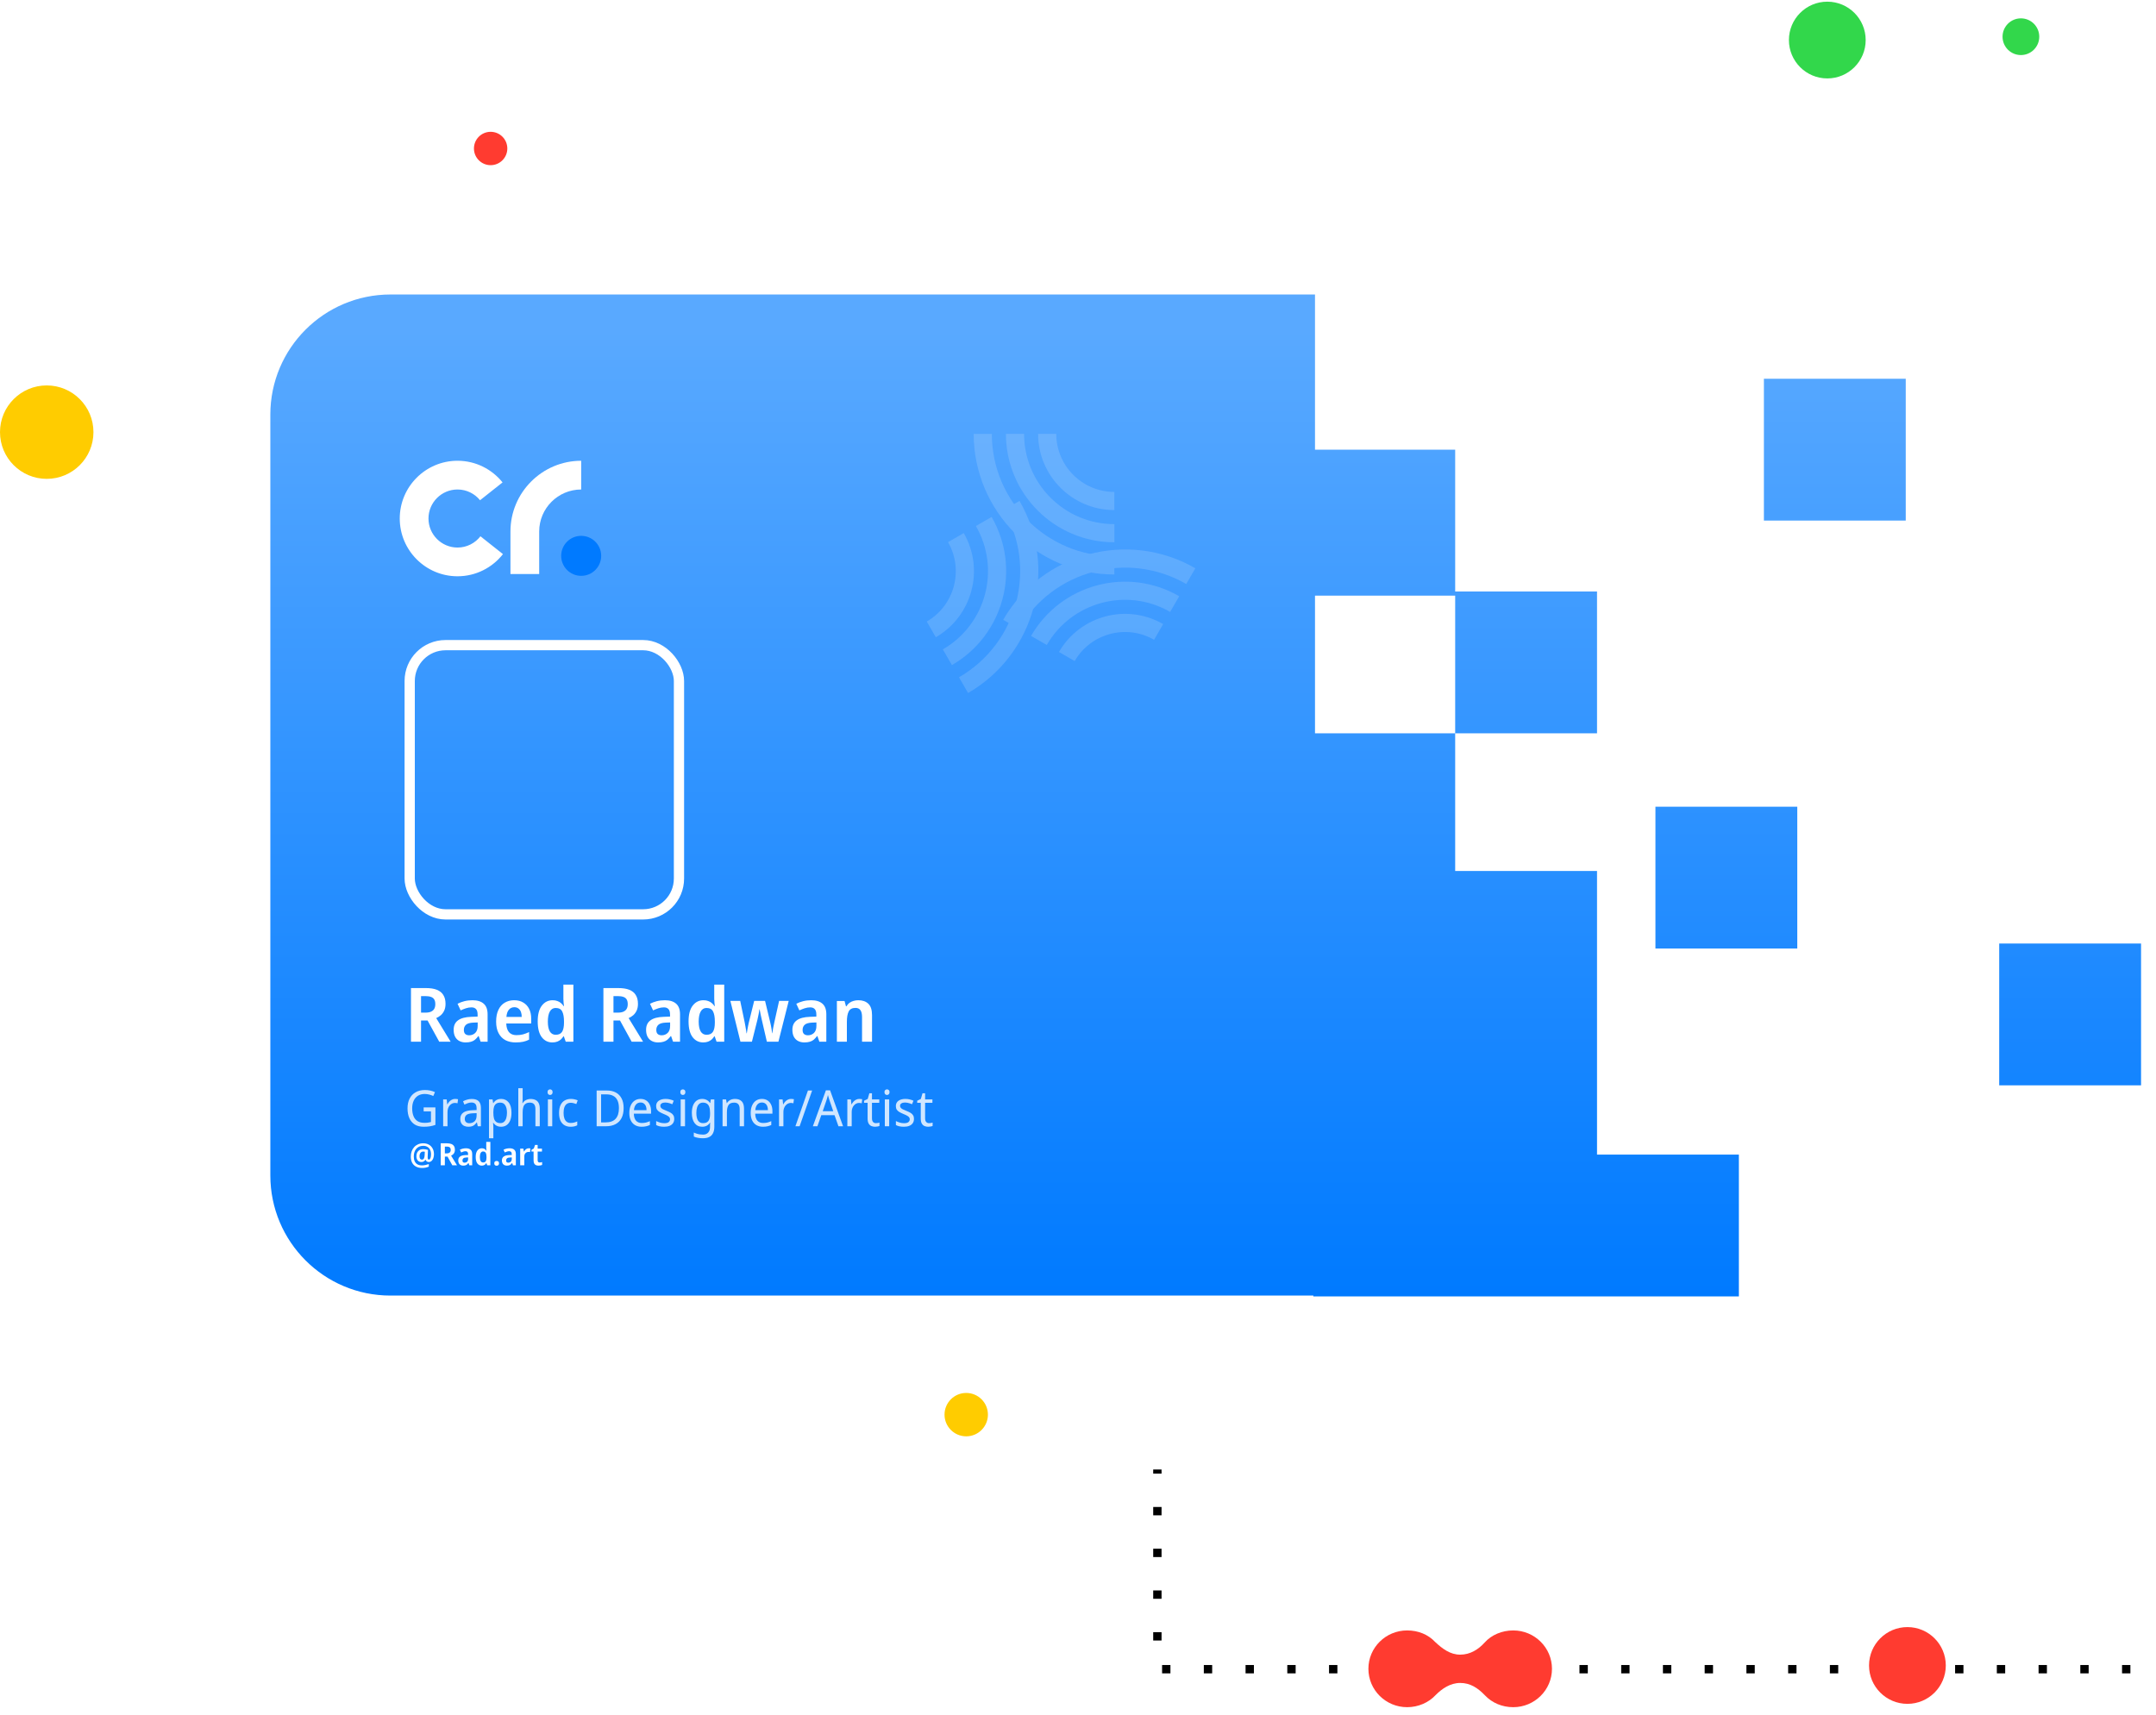 <svg  viewBox="0 0 421 335" fill="none" xmlns="http://www.w3.org/2000/svg" xmlns:xlink="http://www.w3.org/1999/xlink">
<g clip-path="url(#clip0_3274_36025)">
<path fill-rule="evenodd" clip-rule="evenodd" d="M119.807 273.402C125.141 279.079 132.688 282.39 141.093 282.39C141.205 282.39 141.318 282.389 141.43 282.388C141.541 282.389 141.651 282.39 141.762 282.39C150.166 282.39 158.022 278.873 163.253 273.145C167.919 268.394 174.196 263.934 181.743 263.934C189.29 263.934 194.95 267.708 200.199 273.179L200.421 273.402C205.755 279.079 213.302 282.39 221.707 282.39C237.83 282.39 250.917 269.303 250.917 253.163C250.917 237.039 237.83 223.953 221.707 223.953C213.302 223.953 205.241 227.366 200.182 233.163C195.431 238.464 189.273 242.391 181.726 242.391C174.179 242.391 168.33 237.88 162.945 232.82C157.576 227.023 150.149 223.953 141.745 223.953C141.634 223.953 141.524 223.954 141.415 223.954C141.307 223.954 141.2 223.953 141.093 223.953C132.688 223.953 124.627 227.366 119.567 233.163C114.815 238.464 108.658 242.391 101.111 242.391C93.564 242.391 87.716 237.88 82.33 232.82C76.962 227.023 69.535 223.953 61.13 223.953C44.99 223.953 31.92 237.039 31.938 253.18C31.938 269.303 45.007 282.39 61.147 282.39C69.552 282.39 77.407 278.874 82.639 273.145C87.304 268.394 93.582 263.934 101.128 263.934C108.675 263.934 114.336 267.708 119.584 273.179L119.807 273.402Z" fill="white"/>
<path fill-rule="evenodd" clip-rule="evenodd" d="M52.789 229.57C52.789 242.528 63.293 253.032 76.251 253.032L256.453 253.032L256.453 253.196L284.151 253.196L311.85 253.196L339.548 253.196L339.548 225.498L311.85 225.498L311.85 197.799L311.85 170.101L284.151 170.101L284.151 143.217L311.85 143.217L311.85 115.519L284.151 115.519L284.151 87.821L256.779 87.821L256.779 57.515L76.251 57.515C63.293 57.515 52.789 68.019 52.789 80.977L52.789 229.57ZM256.779 116.334L256.779 143.217L284.151 143.217L284.151 116.334L256.779 116.334ZM323.255 185.254L323.255 157.555L350.953 157.555L350.953 185.254L323.255 185.254ZM372.134 101.67L344.436 101.67L344.436 73.972L372.134 73.972L372.134 101.67ZM390.382 184.276L390.382 211.974L418.081 211.974L418.081 184.276L390.382 184.276Z" fill="url(#paint0_linear_3274_36025)"/>
<path d="M416 326L226 326L226 287" stroke="black" stroke-width="1.629" stroke-dasharray="1.63 6.52"/>
<path d="M420.358 7.496L320.645 7.496" stroke="white" stroke-width="1.629" stroke-dasharray="1.63 6.52"/>
<path d="M379.954 325.274C379.954 321.134 376.599 317.779 372.46 317.779C368.32 317.779 364.965 321.134 364.965 325.274C364.965 329.413 368.32 332.769 372.46 332.769C376.599 332.769 379.954 329.413 379.954 325.274Z" fill="#FF3B30"/>
<path d="M364.31 7.822C364.31 3.682 360.954 0.327 356.815 0.327C352.676 0.327 349.32 3.682 349.32 7.822C349.32 11.961 352.676 15.316 356.815 15.316C360.954 15.316 364.31 11.961 364.31 7.822Z" fill="#32D74B"/>
<path d="M18.248 84.399C18.248 79.36 14.163 75.275 9.124 75.275C4.085 75.275 -6.19095e-07 79.36 -3.98828e-07 84.399C-1.78561e-07 89.438 4.085 93.523 9.124 93.523C14.163 93.523 18.248 89.438 18.248 84.399Z" fill="#FFCC00"/>
<path d="M99.064 29.001C99.064 27.201 97.605 25.742 95.805 25.742C94.006 25.742 92.547 27.201 92.547 29.001C92.547 30.801 94.006 32.26 95.805 32.26C97.605 32.26 99.064 30.801 99.064 29.001Z" fill="#FF3B30"/>
<path d="M192.91 276.285C192.91 273.945 191.013 272.049 188.674 272.049C186.334 272.049 184.437 273.945 184.437 276.285C184.437 278.624 186.334 280.521 188.674 280.521C191.013 280.521 192.91 278.624 192.91 276.285Z" fill="#FFCC00"/>
<path d="M398.204 7.169C398.204 5.189 396.599 3.584 394.62 3.584C392.64 3.584 391.035 5.189 391.035 7.169C391.035 9.149 392.64 10.753 394.62 10.753C396.599 10.753 398.204 9.149 398.204 7.169Z" fill="#32D74B"/>
<path fill-rule="evenodd" clip-rule="evenodd" d="M295.485 333.421C293.308 333.421 291.353 332.572 289.97 331.115L289.913 331.058C288.553 329.655 287.087 328.687 285.132 328.687C283.177 328.687 281.551 329.831 280.342 331.049C278.986 332.519 276.951 333.421 274.774 333.421C270.593 333.421 267.207 330.064 267.207 325.928C267.203 321.788 270.589 318.431 274.769 318.431C276.947 318.431 278.871 319.219 280.262 320.706C281.657 322.004 283.172 323.161 285.127 323.161C287.082 323.161 288.677 322.153 289.908 320.794C291.219 319.307 293.308 318.431 295.485 318.431C299.661 318.431 303.052 321.788 303.052 325.924C303.052 330.064 299.661 333.421 295.485 333.421Z" fill="#FF3B30"/>
<path d="M89.338 106.938C86.214 106.938 83.669 104.393 83.669 101.269C83.669 98.145 86.214 95.6 89.338 95.6C91.112 95.6 92.698 96.419 93.739 97.698L98.132 94.215C96.065 91.644 92.893 89.989 89.338 89.989C83.12 89.989 78.059 95.048 78.059 101.269C78.059 107.487 83.117 112.549 89.338 112.549C92.937 112.549 96.147 110.854 98.21 108.221L93.817 104.738C92.78 106.075 91.16 106.938 89.338 106.938Z" fill="white"/>
<path d="M99.676 103.801L99.676 112.107L105.287 112.107L105.287 103.801C105.287 99.281 108.964 95.601 113.487 95.601L113.487 89.99C105.87 89.99 99.676 96.184 99.676 103.801Z" fill="white"/>
<path d="M113.488 112.464C115.644 112.464 117.393 110.716 117.393 108.559C117.393 106.402 115.644 104.653 113.488 104.653C111.331 104.653 109.582 106.402 109.582 108.559C109.582 110.716 111.331 112.464 113.488 112.464Z" fill="#007AFF"/>
<path d="M83.169 192.975C84.039 192.975 84.753 193.087 85.31 193.312C85.877 193.537 86.298 193.879 86.571 194.339C86.855 194.788 86.997 195.36 86.997 196.054C86.997 196.563 86.913 196.998 86.747 197.359C86.581 197.721 86.361 198.024 86.088 198.269C85.814 198.503 85.511 198.694 85.178 198.84L87.994 203.445L85.765 203.445L83.492 199.31L82.216 199.31L82.216 203.445L80.251 203.445L80.251 192.975L83.169 192.975ZM83.081 194.544L82.216 194.544L82.216 197.77L83.111 197.77C83.541 197.77 83.893 197.706 84.166 197.579C84.45 197.452 84.66 197.266 84.797 197.022C84.934 196.778 85.002 196.475 85.002 196.113C85.002 195.732 84.934 195.429 84.797 195.204C84.66 194.969 84.45 194.803 84.166 194.705C83.883 194.598 83.521 194.544 83.081 194.544ZM92.25 195.35C93.208 195.35 93.942 195.575 94.45 196.025C94.958 196.465 95.213 197.159 95.213 198.107L95.213 203.445L93.849 203.445L93.468 202.345L93.409 202.345C93.194 202.629 92.974 202.868 92.749 203.064C92.524 203.249 92.265 203.381 91.972 203.459C91.688 203.547 91.336 203.591 90.916 203.591C90.476 203.591 90.08 203.503 89.728 203.328C89.376 203.152 89.098 202.883 88.892 202.521C88.687 202.15 88.585 201.685 88.585 201.128C88.585 200.307 88.868 199.691 89.435 199.28C90.002 198.86 90.857 198.63 92.001 198.591L93.262 198.547L93.262 198.151C93.262 197.643 93.155 197.281 92.94 197.066C92.734 196.851 92.441 196.743 92.06 196.743C91.708 196.743 91.351 196.802 90.989 196.919C90.637 197.037 90.29 197.174 89.948 197.33L89.347 196.04C89.738 195.834 90.178 195.668 90.667 195.541C91.165 195.414 91.693 195.35 92.25 195.35ZM92.441 199.72C91.747 199.75 91.263 199.891 90.989 200.145C90.716 200.39 90.579 200.722 90.579 201.143C90.579 201.514 90.672 201.783 90.857 201.949C91.053 202.115 91.307 202.198 91.62 202.198C92.079 202.198 92.47 202.047 92.793 201.744C93.116 201.431 93.277 200.972 93.277 200.365L93.277 199.691L92.441 199.72ZM100.397 195.35C101.081 195.35 101.668 195.497 102.157 195.79C102.655 196.074 103.042 196.484 103.315 197.022C103.589 197.55 103.726 198.195 103.726 198.958L103.726 199.896L98.858 199.896C98.877 200.62 99.053 201.182 99.385 201.583C99.728 201.974 100.207 202.169 100.822 202.169C101.301 202.169 101.732 202.12 102.113 202.022C102.504 201.915 102.905 201.763 103.315 201.568L103.315 203.049C102.944 203.235 102.558 203.372 102.157 203.459C101.756 203.547 101.262 203.591 100.676 203.591C99.933 203.591 99.273 203.445 98.696 203.152C98.129 202.848 97.684 202.394 97.362 201.788C97.039 201.182 96.878 200.429 96.878 199.53C96.878 198.62 97.025 197.858 97.318 197.242C97.611 196.616 98.022 196.147 98.549 195.834C99.087 195.512 99.703 195.35 100.397 195.35ZM100.426 196.714C99.996 196.714 99.644 196.875 99.371 197.198C99.097 197.511 98.936 197.98 98.887 198.606L101.878 198.606C101.878 198.234 101.824 197.907 101.717 197.623C101.609 197.34 101.448 197.12 101.233 196.963C101.018 196.797 100.749 196.714 100.426 196.714ZM107.857 203.591C107.006 203.591 106.317 203.249 105.789 202.565C105.261 201.871 104.997 200.844 104.997 199.486C104.997 198.127 105.266 197.1 105.804 196.406C106.342 195.702 107.045 195.35 107.915 195.35C108.277 195.35 108.59 195.404 108.854 195.512C109.128 195.609 109.362 195.746 109.558 195.922C109.753 196.098 109.924 196.294 110.071 196.509L110.13 196.509C110.11 196.372 110.086 196.162 110.056 195.878C110.027 195.595 110.012 195.331 110.012 195.086L110.012 192.3L111.963 192.3L111.963 203.445L110.467 203.445L110.1 202.404L110.012 202.404C109.885 202.619 109.724 202.819 109.528 203.005C109.333 203.181 109.098 203.323 108.825 203.43C108.551 203.538 108.228 203.591 107.857 203.591ZM108.502 202.096C109.098 202.096 109.519 201.9 109.763 201.509C110.007 201.118 110.13 200.527 110.13 199.735L110.13 199.5C110.13 198.64 110.012 197.985 109.778 197.535C109.553 197.086 109.123 196.861 108.487 196.861C107.999 196.861 107.622 197.095 107.358 197.565C107.104 198.024 106.977 198.674 106.977 199.515C106.977 200.356 107.104 200.996 107.358 201.436C107.622 201.876 108.003 202.096 108.502 202.096ZM120.745 192.975C121.615 192.975 122.329 193.087 122.886 193.312C123.453 193.537 123.874 193.879 124.147 194.339C124.431 194.788 124.573 195.36 124.573 196.054C124.573 196.563 124.49 196.998 124.323 197.359C124.157 197.721 123.937 198.024 123.663 198.269C123.39 198.503 123.087 198.694 122.754 198.84L125.57 203.445L123.341 203.445L121.068 199.31L119.792 199.31L119.792 203.445L117.827 203.445L117.827 192.975L120.745 192.975ZM120.657 194.544L119.792 194.544L119.792 197.77L120.687 197.77C121.117 197.77 121.469 197.706 121.742 197.579C122.026 197.452 122.236 197.266 122.373 197.022C122.51 196.778 122.578 196.475 122.578 196.113C122.578 195.732 122.51 195.429 122.373 195.204C122.236 194.969 122.026 194.803 121.742 194.705C121.459 194.598 121.097 194.544 120.657 194.544ZM129.826 195.35C130.784 195.35 131.518 195.575 132.026 196.025C132.534 196.465 132.788 197.159 132.788 198.107L132.788 203.445L131.425 203.445L131.043 202.345L130.985 202.345C130.77 202.629 130.55 202.868 130.325 203.064C130.1 203.249 129.841 203.381 129.548 203.459C129.264 203.547 128.912 203.591 128.492 203.591C128.052 203.591 127.656 203.503 127.304 203.328C126.952 203.152 126.674 202.883 126.468 202.521C126.263 202.15 126.16 201.685 126.16 201.128C126.16 200.307 126.444 199.691 127.011 199.28C127.578 198.86 128.433 198.63 129.577 198.591L130.838 198.547L130.838 198.151C130.838 197.643 130.731 197.281 130.516 197.066C130.31 196.851 130.017 196.743 129.636 196.743C129.284 196.743 128.927 196.802 128.565 196.919C128.213 197.037 127.866 197.174 127.524 197.33L126.923 196.04C127.314 195.834 127.754 195.668 128.243 195.541C128.741 195.414 129.269 195.35 129.826 195.35ZM130.017 199.72C129.323 199.75 128.839 199.891 128.565 200.145C128.292 200.39 128.155 200.722 128.155 201.143C128.155 201.514 128.248 201.783 128.433 201.949C128.629 202.115 128.883 202.198 129.196 202.198C129.655 202.198 130.046 202.047 130.369 201.744C130.692 201.431 130.853 200.972 130.853 200.365L130.853 199.691L130.017 199.72ZM137.313 203.591C136.463 203.591 135.774 203.249 135.246 202.565C134.718 201.871 134.454 200.844 134.454 199.486C134.454 198.127 134.723 197.1 135.26 196.406C135.798 195.702 136.502 195.35 137.372 195.35C137.734 195.35 138.046 195.404 138.31 195.512C138.584 195.609 138.819 195.746 139.014 195.922C139.21 196.098 139.381 196.294 139.528 196.509L139.586 196.509C139.567 196.372 139.542 196.162 139.513 195.878C139.484 195.595 139.469 195.331 139.469 195.086L139.469 192.3L141.419 192.3L141.419 203.445L139.923 203.445L139.557 202.404L139.469 202.404C139.342 202.619 139.18 202.819 138.985 203.005C138.789 203.181 138.555 203.323 138.281 203.43C138.007 203.538 137.685 203.591 137.313 203.591ZM137.958 202.096C138.555 202.096 138.975 201.9 139.22 201.509C139.464 201.118 139.586 200.527 139.586 199.735L139.586 199.5C139.586 198.64 139.469 197.985 139.234 197.535C139.009 197.086 138.579 196.861 137.944 196.861C137.455 196.861 137.079 197.095 136.815 197.565C136.561 198.024 136.433 198.674 136.433 199.515C136.433 200.356 136.561 200.996 136.815 201.436C137.079 201.876 137.46 202.096 137.958 202.096ZM148.748 199.134C148.67 198.782 148.592 198.425 148.513 198.063C148.435 197.702 148.377 197.389 148.337 197.125L148.293 197.125C148.264 197.389 148.21 197.706 148.132 198.078C148.064 198.449 147.986 198.816 147.898 199.178L146.827 203.445L144.584 203.445L142.619 195.482L144.54 195.482L145.405 199.618C145.454 199.882 145.502 200.145 145.551 200.409C145.6 200.673 145.644 200.928 145.683 201.172C145.722 201.407 145.752 201.617 145.771 201.802L145.83 201.802C145.85 201.627 145.884 201.407 145.933 201.143C145.981 200.879 146.03 200.62 146.079 200.365C146.138 200.101 146.182 199.896 146.211 199.75L147.267 195.482L149.393 195.482L150.42 199.75C150.459 199.916 150.503 200.126 150.552 200.38C150.601 200.624 150.645 200.874 150.684 201.128C150.733 201.382 150.762 201.602 150.772 201.788L150.816 201.788C150.845 201.534 150.894 201.211 150.962 200.82C151.04 200.419 151.124 200.018 151.212 199.618L152.135 195.482L154.012 195.482L152.003 203.445L149.745 203.445L148.748 199.134ZM158.395 195.35C159.353 195.35 160.086 195.575 160.595 196.025C161.103 196.465 161.357 197.159 161.357 198.107L161.357 203.445L159.993 203.445L159.612 202.345L159.553 202.345C159.338 202.629 159.118 202.868 158.894 203.064C158.669 203.249 158.41 203.381 158.116 203.459C157.833 203.547 157.481 203.591 157.061 203.591C156.621 203.591 156.225 203.503 155.873 203.328C155.521 203.152 155.242 202.883 155.037 202.521C154.832 202.15 154.729 201.685 154.729 201.128C154.729 200.307 155.013 199.691 155.58 199.28C156.147 198.86 157.002 198.63 158.146 198.591L159.407 198.547L159.407 198.151C159.407 197.643 159.299 197.281 159.084 197.066C158.879 196.851 158.586 196.743 158.204 196.743C157.852 196.743 157.496 196.802 157.134 196.919C156.782 197.037 156.435 197.174 156.093 197.33L155.492 196.04C155.883 195.834 156.323 195.668 156.811 195.541C157.31 195.414 157.838 195.35 158.395 195.35ZM158.586 199.72C157.892 199.75 157.408 199.891 157.134 200.145C156.86 200.39 156.723 200.722 156.723 201.143C156.723 201.514 156.816 201.783 157.002 201.949C157.197 202.115 157.452 202.198 157.764 202.198C158.224 202.198 158.615 202.047 158.938 201.744C159.26 201.431 159.421 200.972 159.421 200.365L159.421 199.691L158.586 199.72ZM167.598 195.35C168.429 195.35 169.083 195.58 169.563 196.04C170.042 196.499 170.281 197.242 170.281 198.269L170.281 203.445L168.331 203.445L168.331 198.635C168.331 198.039 168.228 197.594 168.023 197.301C167.818 196.998 167.495 196.846 167.055 196.846C166.4 196.846 165.955 197.081 165.721 197.55C165.486 198.009 165.369 198.679 165.369 199.559L165.369 203.445L163.418 203.445L163.418 195.497L164.914 195.497L165.193 196.538L165.281 196.538C165.437 196.264 165.633 196.04 165.867 195.864C166.112 195.688 166.38 195.561 166.674 195.482C166.967 195.394 167.275 195.35 167.598 195.35Z" fill="white"/>
<path opacity="0.8" d="M82.725 216.276L85.022 216.276L85.022 219.698C84.67 219.822 84.311 219.913 83.947 219.972C83.588 220.03 83.177 220.06 82.715 220.06C82.037 220.06 81.463 219.916 80.994 219.63C80.531 219.336 80.18 218.922 79.939 218.388C79.697 217.847 79.577 217.208 79.577 216.472C79.577 215.742 79.71 215.11 79.978 214.575C80.245 214.041 80.632 213.627 81.141 213.334C81.649 213.034 82.262 212.884 82.979 212.884C83.344 212.884 83.689 212.92 84.015 212.992C84.347 213.063 84.654 213.164 84.934 213.295L84.611 214.057C84.383 213.946 84.123 213.852 83.829 213.774C83.543 213.696 83.246 213.656 82.94 213.656C82.425 213.656 81.985 213.771 81.62 213.999C81.255 214.227 80.975 214.553 80.779 214.976C80.584 215.393 80.486 215.892 80.486 216.472C80.486 217.026 80.567 217.518 80.73 217.948C80.893 218.372 81.151 218.704 81.503 218.945C81.861 219.18 82.327 219.297 82.9 219.297C83.09 219.297 83.256 219.291 83.399 219.278C83.549 219.258 83.686 219.235 83.81 219.209C83.933 219.183 84.048 219.157 84.152 219.131L84.152 217.058L82.725 217.058L82.725 216.276ZM88.871 214.624C88.963 214.624 89.06 214.631 89.165 214.644C89.269 214.65 89.36 214.663 89.438 214.683L89.341 215.475C89.262 215.455 89.174 215.439 89.076 215.426C88.985 215.413 88.897 215.406 88.813 215.406C88.624 215.406 88.444 215.449 88.275 215.533C88.105 215.618 87.952 215.739 87.815 215.895C87.685 216.045 87.581 216.228 87.503 216.443C87.424 216.658 87.385 216.899 87.385 217.166L87.385 219.962L86.535 219.962L86.535 214.722L87.229 214.722L87.327 215.68L87.366 215.68C87.47 215.485 87.594 215.309 87.737 215.152C87.887 214.989 88.057 214.862 88.246 214.771C88.435 214.673 88.643 214.624 88.871 214.624ZM92.119 214.634C92.719 214.634 93.165 214.774 93.458 215.054C93.758 215.335 93.908 215.781 93.908 216.394L93.908 219.962L93.292 219.962L93.126 219.219L93.087 219.219C92.944 219.408 92.797 219.568 92.647 219.698C92.504 219.822 92.334 219.913 92.139 219.972C91.95 220.03 91.715 220.06 91.435 220.06C91.141 220.06 90.877 220.004 90.643 219.893C90.408 219.783 90.223 219.613 90.086 219.385C89.949 219.151 89.88 218.857 89.88 218.505C89.88 217.984 90.073 217.583 90.457 217.303C90.842 217.016 91.435 216.86 92.236 216.834L93.067 216.804L93.067 216.491C93.067 216.055 92.979 215.752 92.803 215.582C92.634 215.413 92.389 215.328 92.07 215.328C91.816 215.328 91.572 215.371 91.337 215.455C91.109 215.533 90.891 215.625 90.682 215.729L90.418 215.084C90.64 214.96 90.897 214.856 91.19 214.771C91.484 214.68 91.793 214.634 92.119 214.634ZM92.354 217.43C91.754 217.456 91.337 217.56 91.102 217.743C90.874 217.925 90.76 218.183 90.76 218.515C90.76 218.808 90.842 219.023 91.005 219.16C91.168 219.297 91.379 219.366 91.64 219.366C92.044 219.366 92.383 219.245 92.657 219.004C92.93 218.756 93.067 218.378 93.067 217.87L93.067 217.401L92.354 217.43ZM97.862 214.624C98.468 214.624 98.953 214.849 99.318 215.299C99.69 215.749 99.875 216.426 99.875 217.332C99.875 217.925 99.791 218.427 99.621 218.838C99.452 219.242 99.214 219.548 98.907 219.757C98.608 219.959 98.256 220.06 97.852 220.06C97.598 220.06 97.373 220.024 97.177 219.952C96.988 219.88 96.825 219.789 96.688 219.678C96.552 219.561 96.434 219.434 96.337 219.297L96.278 219.297C96.291 219.408 96.304 219.548 96.317 219.718C96.33 219.887 96.337 220.034 96.337 220.157L96.337 222.308L95.486 222.308L95.486 214.722L96.18 214.722L96.297 215.436L96.337 215.436C96.434 215.286 96.552 215.149 96.688 215.025C96.825 214.901 96.988 214.804 97.177 214.732C97.373 214.66 97.601 214.624 97.862 214.624ZM97.695 215.348C97.37 215.348 97.106 215.416 96.903 215.553C96.708 215.683 96.565 215.882 96.473 216.149C96.382 216.417 96.337 216.755 96.337 217.166L96.337 217.332C96.337 217.762 96.376 218.127 96.454 218.427C96.538 218.727 96.682 218.955 96.884 219.111C97.086 219.268 97.363 219.346 97.715 219.346C98.008 219.346 98.249 219.258 98.438 219.082C98.627 218.906 98.767 218.668 98.859 218.368C98.95 218.062 98.996 217.713 98.996 217.322C98.996 216.723 98.888 216.244 98.673 215.885C98.464 215.527 98.138 215.348 97.695 215.348ZM102.058 214.712C102.058 214.836 102.051 214.963 102.038 215.094C102.032 215.224 102.022 215.341 102.009 215.445L102.068 215.445C102.172 215.263 102.302 215.113 102.459 214.996C102.622 214.878 102.798 214.79 102.987 214.732C103.182 214.667 103.384 214.634 103.593 214.634C103.99 214.634 104.323 214.702 104.59 214.839C104.857 214.97 105.059 215.175 105.196 215.455C105.333 215.735 105.401 216.1 105.401 216.55L105.401 219.962L104.551 219.962L104.551 216.609C104.551 216.185 104.463 215.869 104.287 215.661C104.111 215.452 103.84 215.348 103.475 215.348C103.117 215.348 102.833 215.423 102.625 215.573C102.416 215.716 102.27 215.931 102.185 216.218C102.1 216.498 102.058 216.843 102.058 217.254L102.058 219.962L101.207 219.962L101.207 212.532L102.058 212.532L102.058 214.712ZM107.837 214.722L107.837 219.962L106.986 219.962L106.986 214.722L107.837 214.722ZM107.417 212.757C107.547 212.757 107.661 212.803 107.759 212.894C107.856 212.979 107.905 213.116 107.905 213.305C107.905 213.487 107.856 213.624 107.759 213.715C107.661 213.806 107.547 213.852 107.417 213.852C107.28 213.852 107.162 213.806 107.065 213.715C106.967 213.624 106.918 213.487 106.918 213.305C106.918 213.116 106.967 212.979 107.065 212.894C107.162 212.803 107.28 212.757 107.417 212.757ZM111.427 220.06C110.984 220.06 110.593 219.965 110.254 219.776C109.915 219.587 109.648 219.294 109.452 218.896C109.263 218.499 109.169 217.99 109.169 217.371C109.169 216.726 109.27 216.201 109.472 215.797C109.674 215.393 109.948 215.097 110.293 214.908C110.645 214.719 111.043 214.624 111.486 214.624C111.74 214.624 111.984 214.654 112.219 214.712C112.46 214.764 112.656 214.83 112.806 214.908L112.542 215.621C112.392 215.563 112.216 215.507 112.014 215.455C111.818 215.403 111.636 215.377 111.466 215.377C111.147 215.377 110.883 215.452 110.674 215.602C110.466 215.752 110.309 215.973 110.205 216.267C110.101 216.56 110.049 216.925 110.049 217.362C110.049 217.779 110.101 218.134 110.205 218.427C110.309 218.72 110.463 218.942 110.665 219.092C110.873 219.242 111.127 219.317 111.427 219.317C111.694 219.317 111.932 219.287 112.141 219.229C112.349 219.17 112.542 219.098 112.718 219.014L112.718 219.776C112.548 219.867 112.362 219.936 112.16 219.981C111.958 220.034 111.714 220.06 111.427 220.06ZM121.776 216.403C121.776 217.186 121.639 217.841 121.365 218.368C121.091 218.896 120.697 219.294 120.182 219.561C119.674 219.828 119.058 219.962 118.334 219.962L116.506 219.962L116.506 212.982L118.53 212.982C119.195 212.982 119.768 213.112 120.251 213.373C120.739 213.634 121.114 214.018 121.375 214.527C121.642 215.028 121.776 215.654 121.776 216.403ZM120.857 216.433C120.857 215.814 120.762 215.305 120.573 214.908C120.384 214.51 120.107 214.217 119.742 214.028C119.384 213.832 118.944 213.735 118.422 213.735L117.376 213.735L117.376 219.209L118.246 219.209C119.12 219.209 119.771 218.978 120.202 218.515C120.638 218.046 120.857 217.352 120.857 216.433ZM125.077 214.624C125.5 214.624 125.865 214.722 126.172 214.918C126.478 215.113 126.713 215.39 126.875 215.749C127.045 216.1 127.13 216.514 127.13 216.99L127.13 217.508L123.767 217.508C123.78 218.101 123.92 218.554 124.187 218.867C124.454 219.173 124.829 219.326 125.311 219.326C125.624 219.326 125.901 219.297 126.142 219.238C126.39 219.173 126.644 219.082 126.905 218.965L126.905 219.718C126.651 219.835 126.4 219.92 126.152 219.972C125.911 220.03 125.618 220.06 125.272 220.06C124.803 220.06 124.389 219.959 124.031 219.757C123.672 219.555 123.392 219.255 123.19 218.857C122.988 218.453 122.887 217.961 122.887 217.381C122.887 216.808 122.978 216.316 123.161 215.905C123.343 215.494 123.597 215.178 123.923 214.957C124.256 214.735 124.64 214.624 125.077 214.624ZM125.077 215.328C124.699 215.328 124.399 215.462 124.177 215.729C123.956 215.99 123.825 216.355 123.786 216.824L126.25 216.824C126.25 216.524 126.207 216.263 126.123 216.042C126.038 215.82 125.908 215.647 125.732 215.524C125.562 215.393 125.344 215.328 125.077 215.328ZM131.66 218.515C131.66 218.854 131.578 219.137 131.415 219.366C131.259 219.594 131.034 219.766 130.741 219.884C130.447 220.001 130.096 220.06 129.685 220.06C129.34 220.06 129.04 220.03 128.786 219.972C128.538 219.913 128.32 219.832 128.131 219.727L128.131 218.945C128.333 219.049 128.574 219.147 128.854 219.238C129.134 219.323 129.418 219.366 129.704 219.366C130.102 219.366 130.389 219.297 130.565 219.16C130.747 219.017 130.838 218.828 130.838 218.593C130.838 218.463 130.803 218.346 130.731 218.241C130.666 218.137 130.545 218.033 130.369 217.929C130.2 217.824 129.952 217.707 129.626 217.577C129.313 217.446 129.043 217.316 128.815 217.186C128.593 217.055 128.421 216.899 128.297 216.716C128.179 216.534 128.121 216.299 128.121 216.012C128.121 215.569 128.29 215.227 128.629 214.986C128.975 214.745 129.424 214.624 129.978 214.624C130.278 214.624 130.558 214.657 130.819 214.722C131.08 214.781 131.327 214.865 131.562 214.976L131.278 215.661C131.142 215.595 130.998 215.54 130.848 215.494C130.698 215.442 130.545 215.403 130.389 215.377C130.239 215.344 130.086 215.328 129.929 215.328C129.61 215.328 129.366 215.387 129.196 215.504C129.027 215.615 128.942 215.768 128.942 215.964C128.942 216.107 128.981 216.231 129.059 216.335C129.137 216.439 129.265 216.54 129.441 216.638C129.623 216.729 129.871 216.837 130.184 216.961C130.496 217.085 130.764 217.212 130.985 217.342C131.207 217.472 131.373 217.632 131.484 217.821C131.601 218.003 131.66 218.235 131.66 218.515ZM133.765 214.722L133.765 219.962L132.914 219.962L132.914 214.722L133.765 214.722ZM133.344 212.757C133.474 212.757 133.589 212.803 133.686 212.894C133.784 212.979 133.833 213.116 133.833 213.305C133.833 213.487 133.784 213.624 133.686 213.715C133.589 213.806 133.474 213.852 133.344 213.852C133.207 213.852 133.09 213.806 132.992 213.715C132.894 213.624 132.846 213.487 132.846 213.305C132.846 213.116 132.894 212.979 132.992 212.894C133.09 212.803 133.207 212.757 133.344 212.757ZM137.11 214.624C137.436 214.624 137.726 214.689 137.98 214.82C138.241 214.95 138.463 215.149 138.645 215.416L138.694 215.416L138.802 214.722L139.486 214.722L139.486 220.05C139.486 220.545 139.404 220.959 139.241 221.291C139.085 221.63 138.841 221.884 138.508 222.054C138.182 222.223 137.765 222.308 137.257 222.308C136.899 222.308 136.573 222.279 136.279 222.22C135.986 222.168 135.719 222.087 135.478 221.976L135.478 221.184C135.641 221.269 135.817 221.34 136.006 221.399C136.201 221.464 136.406 221.513 136.622 221.546C136.843 221.578 137.071 221.594 137.306 221.594C137.723 221.594 138.049 221.461 138.283 221.194C138.525 220.933 138.645 220.575 138.645 220.118L138.645 219.913C138.645 219.835 138.648 219.724 138.655 219.581C138.661 219.431 138.668 219.326 138.674 219.268L138.635 219.268C138.466 219.535 138.254 219.734 138 219.864C137.746 219.994 137.453 220.06 137.12 220.06C136.488 220.06 135.993 219.822 135.634 219.346C135.276 218.87 135.097 218.206 135.097 217.352C135.097 216.791 135.175 216.309 135.331 215.905C135.494 215.494 135.725 215.178 136.025 214.957C136.332 214.735 136.693 214.624 137.11 214.624ZM137.247 215.348C136.98 215.348 136.749 215.426 136.553 215.582C136.364 215.739 136.221 215.967 136.123 216.267C136.025 216.566 135.976 216.931 135.976 217.362C135.976 218.007 136.084 218.502 136.299 218.847C136.521 219.186 136.843 219.356 137.267 219.356C137.508 219.356 137.716 219.323 137.892 219.258C138.068 219.186 138.212 219.079 138.323 218.935C138.433 218.786 138.515 218.597 138.567 218.368C138.626 218.14 138.655 217.87 138.655 217.557L138.655 217.352C138.655 216.876 138.603 216.491 138.499 216.198C138.401 215.905 138.248 215.69 138.039 215.553C137.837 215.416 137.573 215.348 137.247 215.348ZM143.497 214.624C144.083 214.624 144.526 214.777 144.826 215.084C145.132 215.384 145.286 215.872 145.286 216.55L145.286 219.962L144.435 219.962L144.435 216.609C144.435 216.185 144.347 215.869 144.171 215.661C143.995 215.452 143.725 215.348 143.36 215.348C142.825 215.348 142.454 215.511 142.245 215.836C142.043 216.162 141.942 216.632 141.942 217.244L141.942 219.962L141.092 219.962L141.092 214.722L141.776 214.722L141.903 215.436L141.952 215.436C142.056 215.253 142.19 215.103 142.353 214.986C142.516 214.862 142.695 214.771 142.89 214.712C143.086 214.654 143.288 214.624 143.497 214.624ZM148.777 214.624C149.201 214.624 149.566 214.722 149.872 214.918C150.178 215.113 150.413 215.39 150.576 215.749C150.745 216.1 150.83 216.514 150.83 216.99L150.83 217.508L147.467 217.508C147.48 218.101 147.62 218.554 147.887 218.867C148.155 219.173 148.529 219.326 149.012 219.326C149.324 219.326 149.601 219.297 149.843 219.238C150.09 219.173 150.344 219.082 150.605 218.965L150.605 219.718C150.351 219.835 150.1 219.92 149.852 219.972C149.611 220.03 149.318 220.06 148.972 220.06C148.503 220.06 148.089 219.959 147.731 219.757C147.372 219.555 147.092 219.255 146.89 218.857C146.688 218.453 146.587 217.961 146.587 217.381C146.587 216.808 146.678 216.316 146.861 215.905C147.043 215.494 147.298 215.178 147.623 214.957C147.956 214.735 148.34 214.624 148.777 214.624ZM148.777 215.328C148.399 215.328 148.099 215.462 147.878 215.729C147.656 215.99 147.526 216.355 147.487 216.824L149.95 216.824C149.95 216.524 149.908 216.263 149.823 216.042C149.738 215.82 149.608 215.647 149.432 215.524C149.262 215.393 149.044 215.328 148.777 215.328ZM154.461 214.624C154.552 214.624 154.65 214.631 154.754 214.644C154.858 214.65 154.949 214.663 155.028 214.683L154.93 215.475C154.852 215.455 154.764 215.439 154.666 215.426C154.575 215.413 154.487 215.406 154.402 215.406C154.213 215.406 154.034 215.449 153.864 215.533C153.695 215.618 153.542 215.739 153.405 215.895C153.274 216.045 153.17 216.228 153.092 216.443C153.014 216.658 152.975 216.899 152.975 217.166L152.975 219.962L152.124 219.962L152.124 214.722L152.818 214.722L152.916 215.68L152.955 215.68C153.059 215.485 153.183 215.309 153.327 215.152C153.476 214.989 153.646 214.862 153.835 214.771C154.024 214.673 154.232 214.624 154.461 214.624ZM158.584 212.982L156.14 219.962L155.319 219.962L157.763 212.982L158.584 212.982ZM163.723 219.962L162.961 217.801L160.37 217.801L159.617 219.962L158.728 219.962L161.27 212.953L162.091 212.953L164.623 219.962L163.723 219.962ZM161.983 214.908C161.97 214.856 161.941 214.761 161.895 214.624C161.856 214.487 161.814 214.347 161.768 214.204C161.729 214.054 161.696 213.94 161.67 213.862C161.625 214.064 161.573 214.263 161.514 214.458C161.462 214.647 161.416 214.797 161.377 214.908L160.654 217.019L162.707 217.019L161.983 214.908ZM167.797 214.624C167.888 214.624 167.986 214.631 168.09 214.644C168.194 214.65 168.285 214.663 168.364 214.683L168.266 215.475C168.188 215.455 168.1 215.439 168.002 215.426C167.911 215.413 167.823 215.406 167.738 215.406C167.549 215.406 167.37 215.449 167.2 215.533C167.031 215.618 166.878 215.739 166.741 215.895C166.611 216.045 166.506 216.228 166.428 216.443C166.35 216.658 166.311 216.899 166.311 217.166L166.311 219.962L165.46 219.962L165.46 214.722L166.154 214.722L166.252 215.68L166.291 215.68C166.395 215.485 166.519 215.309 166.663 215.152C166.813 214.989 166.982 214.862 167.171 214.771C167.36 214.673 167.569 214.624 167.797 214.624ZM171.03 219.356C171.154 219.356 171.281 219.346 171.412 219.326C171.542 219.3 171.65 219.274 171.734 219.248L171.734 219.903C171.643 219.949 171.513 219.985 171.343 220.011C171.18 220.043 171.024 220.06 170.874 220.06C170.613 220.06 170.372 220.014 170.151 219.923C169.929 219.825 169.75 219.659 169.613 219.424C169.483 219.19 169.417 218.86 169.417 218.437L169.417 215.387L168.723 215.387L168.723 214.976L169.437 214.634L169.76 213.52L170.268 213.52L170.268 214.722L171.695 214.722L171.695 215.387L170.268 215.387L170.268 218.417C170.268 218.737 170.34 218.975 170.483 219.131C170.626 219.281 170.809 219.356 171.03 219.356ZM173.63 214.722L173.63 219.962L172.779 219.962L172.779 214.722L173.63 214.722ZM173.209 212.757C173.34 212.757 173.454 212.803 173.551 212.894C173.649 212.979 173.698 213.116 173.698 213.305C173.698 213.487 173.649 213.624 173.551 213.715C173.454 213.806 173.34 213.852 173.209 213.852C173.072 213.852 172.955 213.806 172.857 213.715C172.76 213.624 172.711 213.487 172.711 213.305C172.711 213.116 172.76 212.979 172.857 212.894C172.955 212.803 173.072 212.757 173.209 212.757ZM178.471 218.515C178.471 218.854 178.39 219.137 178.227 219.366C178.07 219.594 177.846 219.766 177.552 219.884C177.259 220.001 176.907 220.06 176.497 220.06C176.151 220.06 175.851 220.03 175.597 219.972C175.349 219.913 175.131 219.832 174.942 219.727L174.942 218.945C175.144 219.049 175.385 219.147 175.666 219.238C175.946 219.323 176.229 219.366 176.516 219.366C176.914 219.366 177.2 219.297 177.376 219.16C177.559 219.017 177.65 218.828 177.65 218.593C177.65 218.463 177.614 218.346 177.543 218.241C177.477 218.137 177.357 218.033 177.181 217.929C177.011 217.824 176.764 217.707 176.438 217.577C176.125 217.446 175.855 217.316 175.626 217.186C175.405 217.055 175.232 216.899 175.108 216.716C174.991 216.534 174.932 216.299 174.932 216.012C174.932 215.569 175.102 215.227 175.441 214.986C175.786 214.745 176.236 214.624 176.79 214.624C177.09 214.624 177.37 214.657 177.631 214.722C177.891 214.781 178.139 214.865 178.373 214.976L178.09 215.661C177.953 215.595 177.81 215.54 177.66 215.494C177.51 215.442 177.357 215.403 177.2 215.377C177.05 215.344 176.897 215.328 176.741 215.328C176.422 215.328 176.177 215.387 176.008 215.504C175.838 215.615 175.754 215.768 175.754 215.964C175.754 216.107 175.793 216.231 175.871 216.335C175.949 216.439 176.076 216.54 176.252 216.638C176.435 216.729 176.682 216.837 176.995 216.961C177.308 217.085 177.575 217.212 177.797 217.342C178.018 217.472 178.184 217.632 178.295 217.821C178.413 218.003 178.471 218.235 178.471 218.515ZM181.407 219.356C181.531 219.356 181.658 219.346 181.788 219.326C181.919 219.3 182.026 219.274 182.111 219.248L182.111 219.903C182.02 219.949 181.889 219.985 181.72 220.011C181.557 220.043 181.401 220.06 181.251 220.06C180.99 220.06 180.749 220.014 180.527 219.923C180.306 219.825 180.126 219.659 179.99 219.424C179.859 219.19 179.794 218.86 179.794 218.437L179.794 215.387L179.1 215.387L179.1 214.976L179.814 214.634L180.136 213.52L180.645 213.52L180.645 214.722L182.072 214.722L182.072 215.387L180.645 215.387L180.645 218.417C180.645 218.737 180.716 218.975 180.86 219.131C181.003 219.281 181.185 219.356 181.407 219.356Z" fill="white"/>
<path d="M84.738 225.435C84.738 225.62 84.716 225.802 84.672 225.983C84.632 226.164 84.569 226.326 84.485 226.471C84.401 226.615 84.294 226.732 84.166 226.82C84.041 226.905 83.895 226.947 83.726 226.947C83.573 226.947 83.443 226.907 83.334 226.826C83.226 226.742 83.15 226.638 83.106 226.513L83.069 226.513C82.993 226.634 82.891 226.736 82.762 226.82C82.638 226.905 82.485 226.947 82.304 226.947C81.983 226.947 81.736 226.842 81.563 226.634C81.395 226.421 81.31 226.144 81.31 225.802C81.31 225.533 81.363 225.296 81.467 225.091C81.571 224.887 81.722 224.726 81.919 224.61C82.116 224.489 82.35 224.429 82.624 224.429C82.8 224.429 82.975 224.445 83.148 224.477C83.324 224.509 83.465 224.545 83.569 224.585L83.515 225.814C83.511 225.866 83.509 225.913 83.509 225.953C83.509 225.989 83.509 226.013 83.509 226.025C83.509 226.206 83.531 226.326 83.575 226.387C83.624 226.447 83.68 226.477 83.744 226.477C83.836 226.477 83.913 226.429 83.973 226.332C84.037 226.236 84.085 226.109 84.118 225.953C84.15 225.796 84.166 225.622 84.166 225.429C84.166 225.079 84.101 224.782 83.973 224.537C83.848 224.292 83.672 224.106 83.443 223.977C83.218 223.849 82.955 223.784 82.654 223.784C82.349 223.784 82.081 223.836 81.853 223.941C81.624 224.045 81.431 224.192 81.274 224.381C81.118 224.565 80.999 224.784 80.919 225.037C80.838 225.29 80.798 225.567 80.798 225.869C80.798 226.242 80.861 226.559 80.985 226.82C81.11 227.077 81.29 227.274 81.527 227.411C81.764 227.543 82.057 227.609 82.407 227.609C82.628 227.609 82.855 227.583 83.087 227.531C83.324 227.479 83.539 227.417 83.732 227.344L83.732 227.85C83.555 227.927 83.356 227.989 83.136 228.037C82.915 228.085 82.68 228.109 82.431 228.109C81.969 228.109 81.571 228.021 81.238 227.844C80.909 227.668 80.656 227.415 80.479 227.085C80.306 226.752 80.22 226.352 80.22 225.887C80.22 225.517 80.276 225.176 80.389 224.863C80.501 224.545 80.662 224.27 80.871 224.037C81.084 223.8 81.338 223.618 81.636 223.489C81.933 223.357 82.268 223.29 82.642 223.29C83.055 223.29 83.419 223.377 83.732 223.549C84.045 223.722 84.29 223.969 84.467 224.29C84.648 224.612 84.738 224.993 84.738 225.435ZM81.919 225.814C81.919 226.047 81.961 226.216 82.045 226.32C82.13 226.425 82.242 226.477 82.383 226.477C82.567 226.477 82.7 226.401 82.78 226.248C82.861 226.091 82.907 225.889 82.919 225.64L82.955 224.947C82.911 224.935 82.862 224.925 82.81 224.917C82.758 224.909 82.702 224.905 82.642 224.905C82.469 224.905 82.328 224.949 82.22 225.037C82.116 225.126 82.039 225.24 81.991 225.381C81.943 225.517 81.919 225.662 81.919 225.814Z" fill="white"/>
<path d="M87.259 223.29C87.616 223.29 87.909 223.337 88.138 223.429C88.371 223.521 88.544 223.662 88.656 223.851C88.773 224.035 88.831 224.27 88.831 224.555C88.831 224.764 88.797 224.943 88.728 225.091C88.66 225.24 88.57 225.365 88.457 225.465C88.345 225.561 88.221 225.64 88.084 225.7L89.24 227.591L88.325 227.591L87.391 225.893L86.867 225.893L86.867 227.591L86.06 227.591L86.06 223.29L87.259 223.29ZM87.222 223.935L86.867 223.935L86.867 225.26L87.235 225.26C87.411 225.26 87.556 225.234 87.668 225.182C87.785 225.13 87.871 225.053 87.927 224.953C87.984 224.852 88.012 224.728 88.012 224.579C88.012 224.423 87.984 224.298 87.927 224.206C87.871 224.11 87.785 224.041 87.668 224.001C87.552 223.957 87.403 223.935 87.222 223.935ZM90.989 224.266C91.383 224.266 91.684 224.359 91.893 224.543C92.102 224.724 92.206 225.009 92.206 225.399L92.206 227.591L91.646 227.591L91.489 227.14L91.465 227.14C91.377 227.256 91.286 227.354 91.194 227.435C91.102 227.511 90.995 227.565 90.875 227.597C90.758 227.633 90.614 227.652 90.441 227.652C90.26 227.652 90.098 227.615 89.953 227.543C89.808 227.471 89.694 227.36 89.61 227.212C89.525 227.059 89.483 226.868 89.483 226.64C89.483 226.302 89.6 226.049 89.832 225.881C90.066 225.708 90.417 225.613 90.887 225.597L91.405 225.579L91.405 225.417C91.405 225.208 91.361 225.059 91.272 224.971C91.188 224.883 91.067 224.838 90.911 224.838C90.766 224.838 90.62 224.863 90.471 224.911C90.326 224.959 90.184 225.015 90.043 225.079L89.796 224.549C89.957 224.465 90.138 224.397 90.338 224.344C90.543 224.292 90.76 224.266 90.989 224.266ZM91.067 226.061C90.782 226.073 90.584 226.132 90.471 226.236C90.359 226.336 90.302 226.473 90.302 226.646C90.302 226.798 90.341 226.909 90.417 226.977C90.497 227.045 90.602 227.079 90.73 227.079C90.919 227.079 91.079 227.017 91.212 226.893C91.344 226.764 91.411 226.575 91.411 226.326L91.411 226.049L91.067 226.061ZM94.065 227.652C93.715 227.652 93.432 227.511 93.215 227.23C92.999 226.945 92.89 226.523 92.89 225.965C92.89 225.407 93.001 224.985 93.221 224.7C93.442 224.411 93.731 224.266 94.089 224.266C94.237 224.266 94.366 224.288 94.474 224.332C94.587 224.373 94.683 224.429 94.763 224.501C94.844 224.573 94.914 224.654 94.974 224.742L94.998 224.742C94.99 224.686 94.98 224.599 94.968 224.483C94.956 224.367 94.95 224.258 94.95 224.158L94.95 223.013L95.751 223.013L95.751 227.591L95.137 227.591L94.986 227.164L94.95 227.164C94.898 227.252 94.832 227.334 94.751 227.411C94.671 227.483 94.575 227.541 94.462 227.585C94.35 227.629 94.217 227.652 94.065 227.652ZM94.33 227.037C94.575 227.037 94.747 226.957 94.848 226.796C94.948 226.636 94.998 226.393 94.998 226.067L94.998 225.971C94.998 225.618 94.95 225.348 94.854 225.164C94.761 224.979 94.585 224.887 94.324 224.887C94.123 224.887 93.968 224.983 93.86 225.176C93.755 225.365 93.703 225.632 93.703 225.977C93.703 226.322 93.755 226.585 93.86 226.766C93.968 226.947 94.125 227.037 94.33 227.037ZM96.515 227.206C96.515 227.033 96.559 226.913 96.648 226.844C96.74 226.776 96.85 226.742 96.979 226.742C97.103 226.742 97.212 226.776 97.304 226.844C97.397 226.913 97.443 227.033 97.443 227.206C97.443 227.37 97.397 227.489 97.304 227.561C97.212 227.633 97.103 227.67 96.979 227.67C96.85 227.67 96.74 227.633 96.648 227.561C96.559 227.489 96.515 227.37 96.515 227.206ZM99.513 224.266C99.906 224.266 100.208 224.359 100.417 224.543C100.625 224.724 100.73 225.009 100.73 225.399L100.73 227.591L100.17 227.591L100.013 227.14L99.989 227.14C99.9 227.256 99.81 227.354 99.718 227.435C99.625 227.511 99.519 227.565 99.398 227.597C99.282 227.633 99.138 227.652 98.965 227.652C98.784 227.652 98.621 227.615 98.477 227.543C98.332 227.471 98.218 227.36 98.133 227.212C98.049 227.059 98.007 226.868 98.007 226.64C98.007 226.302 98.124 226.049 98.356 225.881C98.589 225.708 98.941 225.613 99.411 225.597L99.929 225.579L99.929 225.417C99.929 225.208 99.885 225.059 99.796 224.971C99.712 224.883 99.591 224.838 99.435 224.838C99.29 224.838 99.144 224.863 98.995 224.911C98.85 224.959 98.708 225.015 98.567 225.079L98.32 224.549C98.481 224.465 98.662 224.397 98.862 224.344C99.067 224.292 99.284 224.266 99.513 224.266ZM99.591 226.061C99.306 226.073 99.107 226.132 98.995 226.236C98.882 226.336 98.826 226.473 98.826 226.646C98.826 226.798 98.864 226.909 98.941 226.977C99.021 227.045 99.126 227.079 99.254 227.079C99.443 227.079 99.603 227.017 99.736 226.893C99.868 226.764 99.935 226.575 99.935 226.326L99.935 226.049L99.591 226.061ZM103.245 224.266C103.301 224.266 103.36 224.268 103.42 224.272C103.48 224.276 103.53 224.284 103.57 224.296L103.498 225.001C103.458 224.993 103.41 224.987 103.354 224.983C103.301 224.975 103.245 224.971 103.185 224.971C103.085 224.971 102.986 224.991 102.89 225.031C102.797 225.067 102.711 225.124 102.631 225.2C102.554 225.272 102.492 225.367 102.444 225.483C102.4 225.599 102.378 225.738 102.378 225.899L102.378 227.591L101.577 227.591L101.577 224.326L102.191 224.326L102.299 224.893L102.342 224.893C102.402 224.776 102.476 224.672 102.564 224.579C102.657 224.483 102.759 224.407 102.872 224.351C102.988 224.294 103.113 224.266 103.245 224.266ZM105.371 227.043C105.46 227.043 105.544 227.035 105.624 227.019C105.709 226.999 105.787 226.977 105.859 226.953L105.859 227.519C105.775 227.555 105.671 227.585 105.546 227.609C105.426 227.637 105.293 227.652 105.148 227.652C104.968 227.652 104.803 227.621 104.655 227.561C104.51 227.497 104.396 227.389 104.311 227.236C104.231 227.083 104.191 226.87 104.191 226.597L104.191 224.899L103.781 224.899L103.781 224.567L104.239 224.302L104.48 223.61L104.986 223.61L104.986 224.326L105.829 224.326L105.829 224.899L104.986 224.899L104.986 226.591C104.986 226.744 105.02 226.858 105.088 226.935C105.161 227.007 105.255 227.043 105.371 227.043Z" fill="white"/>
<rect x="80" y="126" width="52.582" height="52.582" rx="7" fill="url(#pattern0)" stroke="white" stroke-width="2"/>
<g opacity="0.16">
<path d="M204.48 84.728C204.48 91.965 210.364 97.849 217.601 97.849M217.601 110.426C203.435 110.426 191.902 98.901 191.902 84.735M198.198 84.728C198.198 95.444 206.885 104.138 217.608 104.138" stroke="#F5F6FA" stroke-width="3.544" stroke-miterlimit="10"/>
<path d="M226.243 123.419C219.975 119.8 211.937 121.954 208.318 128.222M197.426 121.933C204.509 109.665 220.257 105.44 232.525 112.523M229.383 117.979C220.103 112.621 208.23 115.797 202.868 125.084" stroke="#F5F6FA" stroke-width="3.544" stroke-miterlimit="10"/>
<path d="M181.852 122.923C188.12 119.304 190.274 111.266 186.655 104.998M197.547 98.71C204.63 110.978 200.415 126.728 188.147 133.811M184.993 128.362C194.273 123.004 197.459 111.135 192.097 101.848" stroke="#F5F6FA" stroke-width="3.544" stroke-miterlimit="10"/>
</g>
</g>
<defs>
<pattern id="pattern0" patternContentUnits="objectBoundingBox" width="1" height="1">
<use xlink:href="#image0_3274_36025" transform="matrix(0.003 0.001 -0.001 0.003 -2.204 -0.832)"/>
</pattern>
<linearGradient id="paint0_linear_3274_36025" x1="275.389" y1="253.196" x2="275.389" y2="64.394" gradientUnits="userSpaceOnUse">
<stop stop-color="#007AFF"/>
<stop offset="1" stop-color="#59A9FF"/>
</linearGradient>
<clipPath id="clip0_3274_36025">
<rect width="334.009" height="420.362" fill="white" transform="translate(0 334.009) rotate(-90)"/>
</clipPath>
</defs>
</svg>
